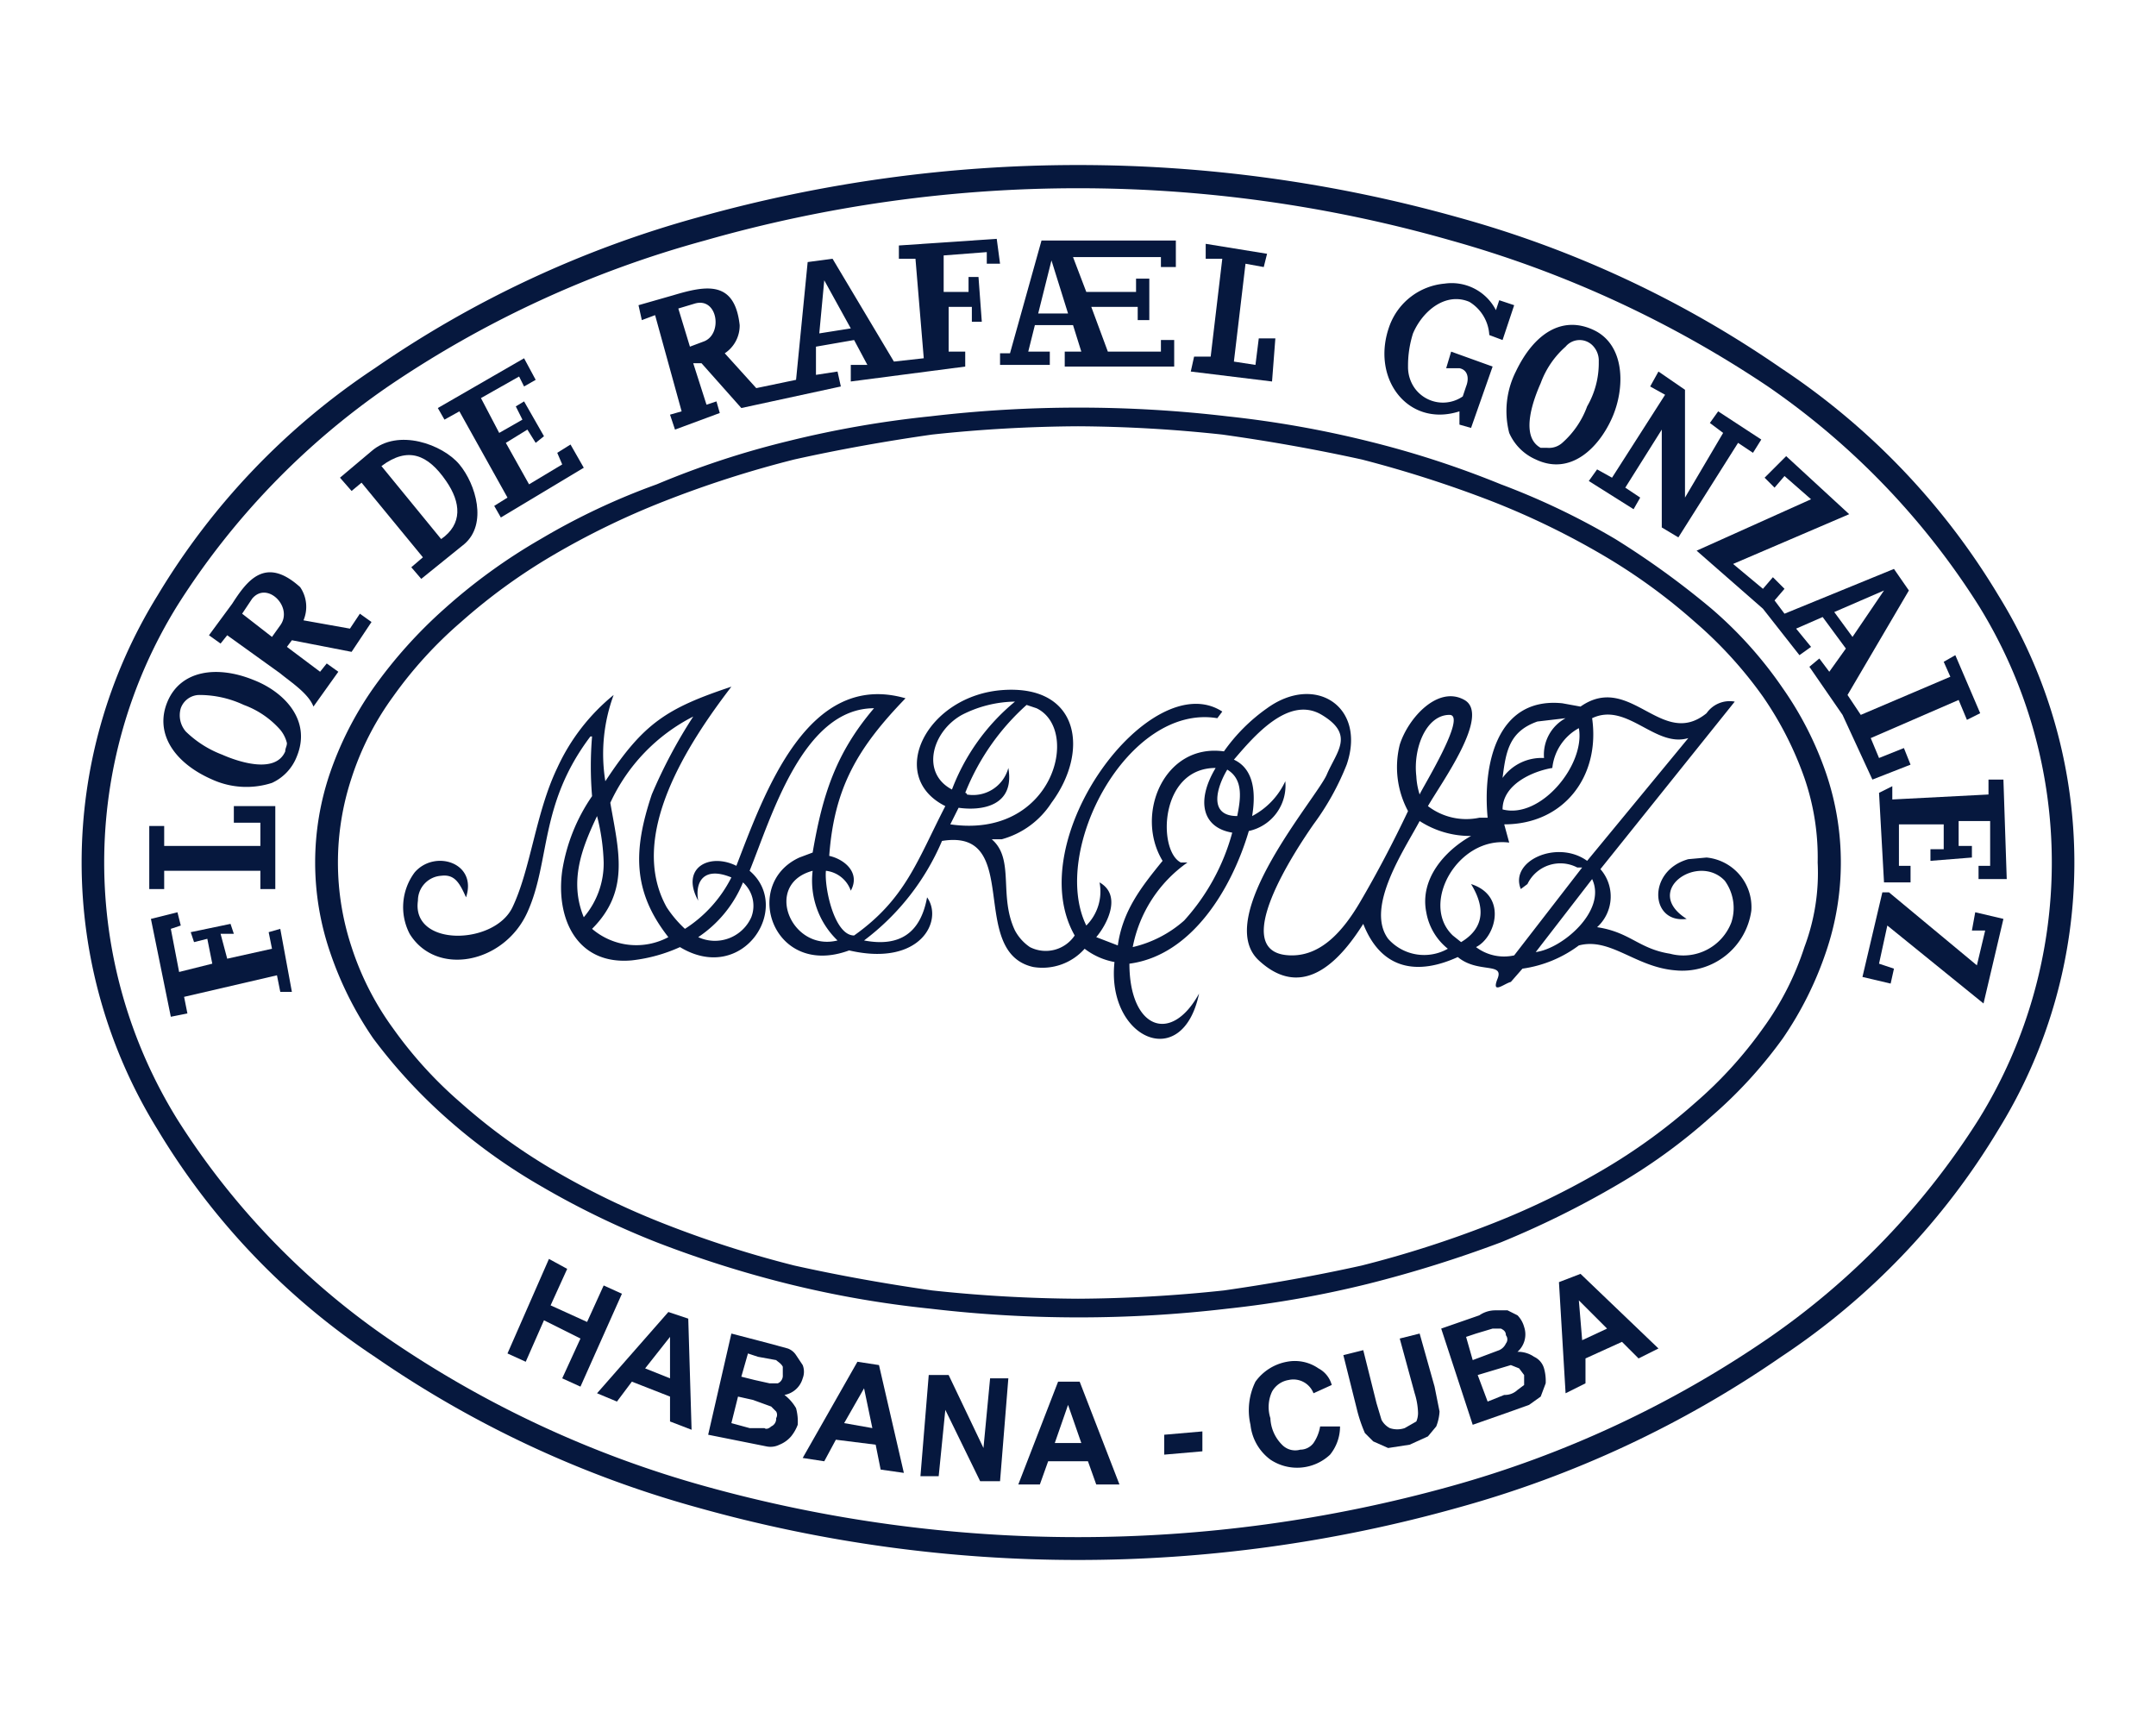 <?xml version="1.0" encoding="utf-8"?>
<!-- Generator: Adobe Illustrator 24.3.0, SVG Export Plug-In . SVG Version: 6.00 Build 0)  -->
<svg id="Layer_1" data-name="Layer 1" xmlns="http://www.w3.org/2000/svg" viewBox="0 0 130 104">
  <g id="Group_324" data-name="Group 324">
    <path id="Path_269" data-name="Path 269" d="M39.5,19l1.6,5.8-.7.2.3.9,2.7-1-.2-.7-.6.2-.8-2.5h.5l2.4,2.7,6-1.3-.2-.9-1.3.2V20.9l2.3-.4.8,1.5h-1V23l6.9-.9v-.9H57.2V18.5h1.4v.9h.6L59,16.7h-.6v.9H56.9V15.4l2.6-.2v.7h.8l-.2-1.5-5.9.4v.8h1l.5,6-1.8.2-3.7-6.2-1.5.2-.7,7.1-2.4.5-1.9-2.1a2,2,0,0,0,.9-1.7c-.3-2.7-2-2.4-4-1.8l-2.1.6.2.9Zm10.2-2.1,1.6,2.9-1.9.3Zm-7.8,1.4c1.4-.4,1.7,1.9.5,2.3l-.8.3-.7-2.3Z" fill="#06183e"/>
    <path id="Path_270" data-name="Path 270" d="M9.9,52.5h5.8v1.1h.9v-5H14.1v1h1.6V51H9.9V49.8H9v3.8h.9Z" fill="#06183e"/>
    <path id="Path_271" data-name="Path 271" d="M27.7,24.8,30.6,30l-.8.5.4.7,5-3-.8-1.4-.8.5.3.7-2,1.2-1.4-2.5,1.3-.8.5.8.5-.4-1.2-2.1-.5.3.4.8-1.4.8L29,24l2.3-1.3.3.6.7-.4-.7-1.3-5.2,3,.4.7Z" fill="#06183e"/>
    <path id="Path_272" data-name="Path 272" d="M21.8,29.1l3.7,4.5-.7.6.6.7L28,32.8c1.4-1.2.7-3.6-.3-4.8s-3.7-2.2-5.3-.8l-1.9,1.6.7.8Zm5.1-.1c.9,1.3,1,2.6-.3,3.5L23,28.1C24.6,26.9,25.8,27.4,26.9,29Z" fill="#06183e"/>
    <path id="Path_273" data-name="Path 273" d="M115.2,46.1l-.4-1-1.5.6-.5-1.2,5.3-2.3.5,1.2.8-.4-1.5-3.5-.7.4.4.9-5.4,2.3-.8-1.2,3.7-6.3-.9-1.3L107.6,37l-.6-.8.6-.7-.7-.7-.6.7L104.5,34l7-3-3.8-3.5-1.3,1.3.6.6.6-.7,1.6,1.4-6.9,3.1,4,3.5,2.2,2.8.7-.5-.9-1.1,1.6-.7,1.4,1.9-1,1.4-.6-.8-.6.5,2,2.9,1.8,3.9Zm-4.6-9.2,3-1.3-1.9,2.8Z" fill="#06183e"/>
    <path id="Path_274" data-name="Path 274" d="M91,26.1a3.1,3.1,0,0,0,1.6,1.6c2.1,1,3.8-.7,4.6-2.5s.8-4.4-1.1-5.3-3.6.2-4.7,2.5A5.3,5.3,0,0,0,91,26.1Zm1.9-3a5.4,5.4,0,0,1,1.5-2.2,1.1,1.1,0,0,1,1.6-.1,1.3,1.3,0,0,1,.4,1,5.2,5.2,0,0,1-.7,2.7,5.4,5.4,0,0,1-1.5,2.2,1.2,1.2,0,0,1-.9.3h-.4C91.6,26.3,92.5,24,92.9,23.1Z" fill="#06183e"/>
    <path id="Path_275" data-name="Path 275" d="M16.2,56.2l.2,1-2.7.6-.4-1.5h.8l-.2-.6-2.4.5.2.6.8-.2.3,1.5-2,.5-.5-2.6.6-.2-.2-.8-1.6.4,1.2,5.9,1-.2-.2-1,5.6-1.3.2,1h.7L16.9,56Z" fill="#06183e"/>
    <path id="Path_276" data-name="Path 276" d="M97.2,28.8l-.9-.5-.5.7,2.7,1.7.4-.7-.9-.6,2.2-3.5v5.9l1,.6,3.6-5.7.9.6.5-.8-2.6-1.7-.5.7.8.6L101.6,30V23.5l-1.6-1.1-.5.9.9.5Z" fill="#06183e"/>
    <path id="Path_277" data-name="Path 277" d="M88,24.8v.8l.7.2L90,22.1l-2.5-.9-.3,1H88c.5.1.6.6.4,1.1l-.2.6a2.1,2.1,0,0,1-2.9-.5,2.2,2.2,0,0,1-.4-1.3,6.4,6.4,0,0,1,.3-2c.6-1.4,2-2.5,3.4-1.9a2.5,2.5,0,0,1,1.2,2l.8.3.7-2.1-.9-.3-.2.6a3,3,0,0,0-3.1-1.6,3.9,3.9,0,0,0-3.3,2.5C82.6,22.8,84.9,25.8,88,24.8Z" fill="#06183e"/>
    <path id="Path_278" data-name="Path 278" d="M118.9,56.1h.8l-.5,2.1-5.3-4.4h-.4l-1.2,5.1,1.7.4.2-.9-.9-.3.5-2.3,5.8,4.7,1.2-5.1-1.7-.4Z" fill="#06183e"/>
    <path id="Path_279" data-name="Path 279" d="M76.9,20.4h-1l-.2,1.6-1.3-.2.7-5.9,1.1.2.2-.8-3.7-.6v.9h1l-.7,5.9h-1l-.2.9,4.9.6Z" fill="#06183e"/>
    <path id="Path_280" data-name="Path 280" d="M63.3,21.2H62l.4-1.6h2.3l.5,1.6h-1v.9h6.6V20.5H70v.7H66.8l-1-2.7h2.8v.8h.7V16.8h-.8v.8H65.5l-.8-2.1H70v.6h.9V14.5H62.8l-1.9,6.8h-.6V22h3Zm.1-5.5,1,3.2H62.6Z" fill="#06183e"/>
    <path id="Path_281" data-name="Path 281" d="M120.5,35.9a42.9,42.9,0,0,0-13.1-13.7,64.3,64.3,0,0,0-19.5-9.1,84.8,84.8,0,0,0-45.8,0,64.3,64.3,0,0,0-19.5,9.1A42.9,42.9,0,0,0,9.5,35.9a30.6,30.6,0,0,0,0,32.2A42.9,42.9,0,0,0,22.6,81.8a64.3,64.3,0,0,0,19.5,9.1,84.8,84.8,0,0,0,45.8,0,64.3,64.3,0,0,0,19.5-9.1,42.9,42.9,0,0,0,13.1-13.7A30.6,30.6,0,0,0,120.5,35.9Zm-1.2,31.6a45.6,45.6,0,0,1-12.7,13.2,64.1,64.1,0,0,1-19.1,8.9,83.9,83.9,0,0,1-45,0,64.1,64.1,0,0,1-19.1-8.9A45.6,45.6,0,0,1,10.7,67.5a29.4,29.4,0,0,1,0-31A45.6,45.6,0,0,1,23.4,23.3a63.8,63.8,0,0,1,19.1-8.8,81.9,81.9,0,0,1,45,0,66.4,66.4,0,0,1,19.1,8.8,45.6,45.6,0,0,1,12.7,13.2,29.4,29.4,0,0,1,0,31Z" fill="#06183e"/>
    <path id="Path_282" data-name="Path 282" d="M114.1,48.2v-.8l-.8.4.3,5.4h1.6v-1h-.7V49.7h2.7v1.5h-.8v.7l2.5-.2V51h-.8V49.5H120v2.7h-.7v.8H121l-.2-6h-.9v.9Z" fill="#06183e"/>
    <path id="Path_283" data-name="Path 283" d="M59.3,87.3l-2.1-4.4H56L55.5,89h1.1L57,85l2.1,4.3h1.2l.5-6.2H59.7Z" fill="#06183e"/>
    <path id="Path_284" data-name="Path 284" d="M63.8,83.3l-2.4,6.2h1.3l.5-1.4h2.4l.5,1.4h1.4l-2.4-6.2ZM63.6,87l.8-2.3.8,2.3Z" fill="#06183e"/>
    <path id="Path_285" data-name="Path 285" d="M15.3,41c-2.2-.9-4.4-.6-5.2,1.3s.4,3.7,2.7,4.7a5,5,0,0,0,3.6.2,2.9,2.9,0,0,0,1.5-1.6C18.8,43.4,17.1,41.7,15.3,41Zm1.9,4.3c-.6,1.4-2.9.6-3.8.2a6.4,6.4,0,0,1-2.2-1.4,1.5,1.5,0,0,1-.3-1.4,1.2,1.2,0,0,1,1.1-.8,6.3,6.3,0,0,1,2.7.6A5.4,5.4,0,0,1,16.9,44a2,2,0,0,1,.4.8C17.3,45,17.2,45.1,17.2,45.3Z" fill="#06183e"/>
    <path id="Path_286" data-name="Path 286" d="M70.2,86.5v1.2l2.3-.2V86.3Z" fill="#06183e"/>
    <path id="Path_287" data-name="Path 287" d="M94,77.3l.4,6.7,1.2-.6V81.9l2.2-1,1,1,1.2-.6-4.7-4.5Zm1.4,3.5-.2-2.4,1.7,1.7Z" fill="#06183e"/>
    <path id="Path_288" data-name="Path 288" d="M85.6,80.4l-1.2.3.9,3.3a4.3,4.3,0,0,1,.2,1.1,1.3,1.3,0,0,1-.1.6l-.7.4a1.4,1.4,0,0,1-.9,0,1.2,1.2,0,0,1-.5-.5l-.3-1-.8-3.2-1.2.3.8,3.2a8.8,8.8,0,0,0,.5,1.5l.5.5.9.4,1.3-.2,1.1-.5.5-.6a2.9,2.9,0,0,0,.2-.9l-.3-1.5Z" fill="#06183e"/>
    <path id="Path_289" data-name="Path 289" d="M92.5,81.8a1.7,1.7,0,0,0-1-.3,1.4,1.4,0,0,0,.4-1.5,1.6,1.6,0,0,0-.4-.7l-.6-.3h-.7a1.7,1.7,0,0,0-1,.3l-2.3.8,1.9,5.8,2-.7,1.4-.5.7-.5.3-.8a2.8,2.8,0,0,0-.1-.9A1.1,1.1,0,0,0,92.5,81.8Zm-3.7.2-.4-1.4.6-.2,1-.3h.5c.2.1.3.2.3.4a.4.4,0,0,1,0,.5.8.8,0,0,1-.4.4l-.8.3Zm3.1,1.5-.4.3a1.1,1.1,0,0,1-.8.3l-1,.4-.6-1.6,1-.3,1-.3.5.2.3.4Z" fill="#06183e"/>
    <path id="Path_290" data-name="Path 290" d="M79.2,87a1,1,0,0,1-.8.4,1.1,1.1,0,0,1-1.1-.3,2.4,2.4,0,0,1-.7-1.6,2.2,2.2,0,0,1,.1-1.6,1.4,1.4,0,0,1,1-.7,1.3,1.3,0,0,1,1.5.8l1.1-.5a1.6,1.6,0,0,0-.8-1,2.5,2.5,0,0,0-1.9-.4,3,3,0,0,0-1.9,1.2,3.9,3.9,0,0,0-.3,2.6A3,3,0,0,0,76.6,88a2.9,2.9,0,0,0,3.6-.3,2.7,2.7,0,0,0,.6-1.7H79.6A2.5,2.5,0,0,1,79.2,87Z" fill="#06183e"/>
    <path id="Path_291" data-name="Path 291" d="M19.7,40l-.4.5-2-1.5.3-.4,3.6.7,1.2-1.8-.7-.5-.6.9-2.8-.5a2.1,2.1,0,0,0-.2-2c-2.1-1.9-3.2-.4-4.1,1l-1.4,1.9.7.5.4-.5,3.2,2.3c.6.5,1.7,1.2,2,2l1.5-2.1Zm-2.8-2.3-.5.7L14.6,37l.6-.9C16.1,35,17.7,36.6,16.9,37.7Z" fill="#06183e"/>
    <path id="Path_292" data-name="Path 292" d="M107.5,41.5a24.6,24.6,0,0,0-4.3-4.8,50.6,50.6,0,0,0-5.8-4.2,43.7,43.7,0,0,0-6.9-3.3,57.4,57.4,0,0,0-8-2.6A63.1,63.1,0,0,0,74,25.1a76.5,76.5,0,0,0-17.9,0,61.9,61.9,0,0,0-8.6,1.5,52.2,52.2,0,0,0-7.9,2.6,40.9,40.9,0,0,0-7,3.3,34.3,34.3,0,0,0-5.8,4.2,28.3,28.3,0,0,0-4.3,4.8,20.5,20.5,0,0,0-2.6,5.1,16.7,16.7,0,0,0,0,10.8,21.1,21.1,0,0,0,2.6,5.2,32,32,0,0,0,4.3,4.7,34.3,34.3,0,0,0,5.8,4.2,50.4,50.4,0,0,0,7,3.4,66.1,66.1,0,0,0,7.9,2.5,61.9,61.9,0,0,0,8.6,1.5,76.5,76.5,0,0,0,17.9,0,63.1,63.1,0,0,0,8.5-1.5,74.1,74.1,0,0,0,8-2.5,55.2,55.2,0,0,0,6.9-3.4,34.3,34.3,0,0,0,5.8-4.2,27.3,27.3,0,0,0,4.3-4.7,21.1,21.1,0,0,0,2.6-5.2,16.7,16.7,0,0,0,0-10.8A20.5,20.5,0,0,0,107.5,41.5Zm1.3,15.6a17.4,17.4,0,0,1-2.5,4.9,25.2,25.2,0,0,1-4.1,4.5,35,35,0,0,1-5.5,4,47.3,47.3,0,0,1-6.8,3.3,64.6,64.6,0,0,1-7.8,2.5c-2.7.6-5.5,1.1-8.3,1.5a86.5,86.5,0,0,1-8.8.5,86.5,86.5,0,0,1-8.8-.5c-2.8-.4-5.6-.9-8.3-1.5a64.6,64.6,0,0,1-7.8-2.5,47.3,47.3,0,0,1-6.8-3.3,35,35,0,0,1-5.5-4A25.2,25.2,0,0,1,23.7,62a17.4,17.4,0,0,1-2.5-4.9,16.2,16.2,0,0,1,0-10.2A17.4,17.4,0,0,1,23.7,42a25.2,25.2,0,0,1,4.1-4.5,35,35,0,0,1,5.5-4,47.3,47.3,0,0,1,6.8-3.3,64.6,64.6,0,0,1,7.8-2.5c2.7-.6,5.5-1.1,8.3-1.5a86.5,86.5,0,0,1,8.8-.5,84.6,84.6,0,0,1,8.7.5q4.3.6,8.4,1.5a70.8,70.8,0,0,1,7.8,2.5,47.3,47.3,0,0,1,6.8,3.3,35,35,0,0,1,5.5,4,25.2,25.2,0,0,1,4.1,4.5,20.6,20.6,0,0,1,2.5,4.9,14.7,14.7,0,0,1,.8,5.1A12.7,12.7,0,0,1,108.8,57.1Z" fill="#06183e"/>
    <path id="Path_293" data-name="Path 293" d="M36.4,77.5l-1,2.2-2.2-1,1-2.2-1.1-.6-2.5,5.7,1.1.5,1.1-2.5L35,80.7l-1.1,2.4,1.1.5L37.5,78Z" fill="#06183e"/>
    <path id="Path_294" data-name="Path 294" d="M101.8,51.8c-2.5.7-2.3,3.9-.1,3.6-2.7-1.7.7-4,2.3-2.3a2.8,2.8,0,0,1,.4,2.5,3.1,3.1,0,0,1-3.7,1.9c-1.9-.3-2.4-1.3-4.4-1.6a2.5,2.5,0,0,0,.2-3.5l8.1-10.1a1.7,1.7,0,0,0-1.7.7c-2.7,2.2-4.6-2.5-7.6-.4l-1.1-.2c-4-.4-4.8,3.8-4.5,6.9h-.5a3.8,3.8,0,0,1-3.1-.7c.8-1.4,3.8-5.5,2.2-6.4s-3.4,1.1-3.9,2.7a5.6,5.6,0,0,0,.5,4C84,50.8,83,52.7,82,54.4s-2.3,3.2-4.1,3.2c-4.1,0,.4-6.6,1.3-7.9a15.8,15.8,0,0,0,2-3.6c1.2-3.5-1.9-5.5-4.8-3.4a10.7,10.7,0,0,0-2.6,2.6c-3.6-.5-5.4,3.8-3.7,6.6-1.3,1.6-2.4,3-2.7,5.1l-1.3-.5c.6-.7,1.6-2.5.2-3.3a2.9,2.9,0,0,1-.8,2.6c-2.2-4.5,2.5-13.4,7.9-12.5l.3-.4c-4.3-2.8-12.2,7.7-8.9,13.5a2.1,2.1,0,0,1-2.7.7,2.8,2.8,0,0,1-.9-1c-1-2.1,0-4.3-1.4-5.5h.6a5.2,5.2,0,0,0,3-2.2c2.3-3.1,1.7-7.1-2.9-6.8s-7.1,5.2-3.5,7c-1.7,3.3-2.4,5.6-5.5,7.8-1.2,0-1.8-2.9-1.7-3.9a1.8,1.8,0,0,1,1.5,1.2c.6-1.1-.4-1.9-1.3-2.1.3-4.1,1.7-6.5,4.6-9.5-5.9-1.7-8.5,5.7-10.2,10.1-1.6-.8-3.4.1-2.3,2.1-.2-1.1.3-2.1,2-1.4A7.9,7.9,0,0,1,41.3,56a6.9,6.9,0,0,1-1.1-1.3c-2.4-4.3,1.3-9.9,3.9-13.3-3.9,1.3-5.3,2.2-7.6,5.7a10.3,10.3,0,0,1,.5-5.2,12.2,12.2,0,0,0-3.4,4.4c-1.3,2.7-1.6,6.1-2.7,8.4s-6.1,2.4-5.7-.4a1.5,1.5,0,0,1,1.4-1.5c.8-.1,1.1.4,1.5,1.3.7-2.1-1.9-2.9-3.1-1.5a3.5,3.5,0,0,0-.3,3.7c1.6,2.6,5.7,1.8,7.1-1.3s.7-6.5,3.8-10.6h.1a21.6,21.6,0,0,0,0,3.6,10.9,10.9,0,0,0-1.8,4.5c-.4,2.9.9,5.7,4.2,5.4a9.6,9.6,0,0,0,2.9-.8c3.8,2.3,6.8-2.4,4.2-4.6,1.3-3.2,3.2-9.8,7.5-9.8-2.3,2.7-3.1,5.2-3.7,8.7l-.8.3c-3.5,1.6-1.6,7.3,3,5.6,4.3,1,5.7-1.8,4.7-3.2-.4,2.2-1.7,3-3.8,2.6a14.7,14.7,0,0,0,4.7-6c4.9-.8,1.5,6.7,5.5,7.6a3.4,3.4,0,0,0,3.1-1.1,4.2,4.2,0,0,0,1.8.8c-.5,4.6,4.1,6.7,5.1,1.9-1.7,3.1-4.2,2.1-4.2-1.8,3.8-.5,6.2-4.6,7.2-8a2.8,2.8,0,0,0,2.2-3,4.5,4.5,0,0,1-2,2.1c.2-1.2.2-2.8-1.1-3.4,1.2-1.4,3.3-3.9,5.3-2.7s.9,2.2.3,3.6-6.9,8.6-4.1,11.2,5.1-.3,6.3-2.2c1.1,2.8,3.3,3.1,5.7,2,1.2,1,2.8.3,2.4,1.3s.4.3.8.2l.7-.8A7.4,7.4,0,0,0,95.2,57c1.9-.5,3.4,1.3,5.8,1.5a4.2,4.2,0,0,0,4.6-3.6,3,3,0,0,0-2.7-3.2ZM36,49.2a12.6,12.6,0,0,1,.4,2.8,5,5,0,0,1-1.2,3.3C34.3,53.1,35.1,51.1,36,49.2ZM35.7,56c2.3-2.3,1.6-4.7,1.1-7.6a11,11,0,0,1,5-5.2,30.4,30.4,0,0,0-2.5,4.7c-1.1,3.3-1.2,5.8,1,8.6A4.1,4.1,0,0,1,35.7,56Zm9.6-.7a2.4,2.4,0,0,1-3.2,1.2h0a7.3,7.3,0,0,0,2.7-3.3A1.9,1.9,0,0,1,45.3,55.3ZM49,52.5a5,5,0,0,0,1.5,4.2C47.7,57.4,46,53.3,49,52.5Zm9-9.4a7.2,7.2,0,0,1,3.2-.8,12.7,12.7,0,0,0-3.8,5.3C55.5,46.6,56.2,44.1,58,43.1Zm-.7,6.6.5-1c1.4.2,3.4-.1,3-2.4a2.2,2.2,0,0,1-2.5,1.6.1.1,0,0,0-.1-.1,14.1,14.1,0,0,1,3.7-5.3l.6.2C65.2,44,63.5,50.6,57.3,49.7Zm14.1,5.8a7.1,7.1,0,0,1-3.1,1.6A8.1,8.1,0,0,1,71.6,52h-.4c-1.4-.7-1.3-5.7,2.1-5.7-1.2,2-.8,3.6,1,3.9A12.9,12.9,0,0,1,71.4,55.5Zm3.2-6.3c-1.8,0-1.2-1.8-.6-2.8C75,47,74.8,48.2,74.6,49.2Zm18.1-5.7,1.7-.2a2.5,2.5,0,0,0-1.3,2.4,2.9,2.9,0,0,0-2.5,1.2C90.8,45.3,91,44.1,92.7,43.5Zm.9,2.8a3.1,3.1,0,0,1,1.6-2.4c.4,2.2-2.3,5.5-4.6,4.9C90.6,47.3,92.4,46.5,93.6,46.3Zm-6.2-3.2c1.1,0-1.7,4.5-1.8,4.8a4.3,4.3,0,0,1-.2-1.1C85.2,45.1,86,43.1,87.4,43.1ZM83.7,56.6c-1.4-1.9,1-5.4,1.9-7.1a5.6,5.6,0,0,0,3.1.9c-1.6.9-3.1,2.6-2.7,4.6a3.6,3.6,0,0,0,1.3,2.2A2.9,2.9,0,0,1,83.7,56.6Zm7.6,1a2.8,2.8,0,0,1-2.3-.5c1.2-.6,1.9-3.1-.3-3.8.8,1.3.9,2.6-.6,3.5l-.5-.4c-2-1.9.3-6,3.4-5.6l-.3-1.1c3.6,0,5.8-2.9,5.3-6.4,2.1-1,3.8,1.8,5.8,1.2l-6.1,7.4c-1.8-1.3-4.7,0-4,1.7l.4-.3a2.2,2.2,0,0,1,3-1h.3Zm1.3-.2L96,53C96.9,54.9,94.2,57.2,92.6,57.4Z" fill="#06183e"/>
    <path id="Path_295" data-name="Path 295" d="M40.3,79.1,36,84l1.2.5.9-1.2,2.3.9v1.5l1.3.5-.2-6.7Zm.1,4-1.5-.6,1.5-1.9Z" fill="#06183e"/>
    <path id="Path_296" data-name="Path 296" d="M48.4,83.1a1.1,1.1,0,0,0,0-.8l-.4-.6a1,1,0,0,0-.5-.4L46.4,81l-2.3-.6-1.4,6.1,2,.4,1.5.3a1.2,1.2,0,0,0,.8-.1,1.8,1.8,0,0,0,.7-.5,2.5,2.5,0,0,0,.4-.7,3.1,3.1,0,0,0-.1-1,2.7,2.7,0,0,0-.7-.8A1.4,1.4,0,0,0,48.4,83.1Zm-1.6,2.4a.5.5,0,0,1-.3.5c-.1.1-.3.2-.4.1h-.9l-1.1-.3.4-1.6.9.2,1.1.4.3.3A.4.4,0,0,1,46.8,85.5Zm.4-2.6a.5.5,0,0,1-.3.5h-.5l-.9-.2-.8-.2.4-1.4.6.2,1.1.2c.1.1.3.2.4.4Z" fill="#06183e"/>
    <path id="Path_297" data-name="Path 297" d="M51.7,82.1l-3.3,5.8,1.3.2.7-1.3,2.4.3.3,1.5,1.4.2L53,82.3Zm-.8,3.7,1.2-2.1.5,2.4Z" fill="#06183e"/>
  </g>
</svg>
